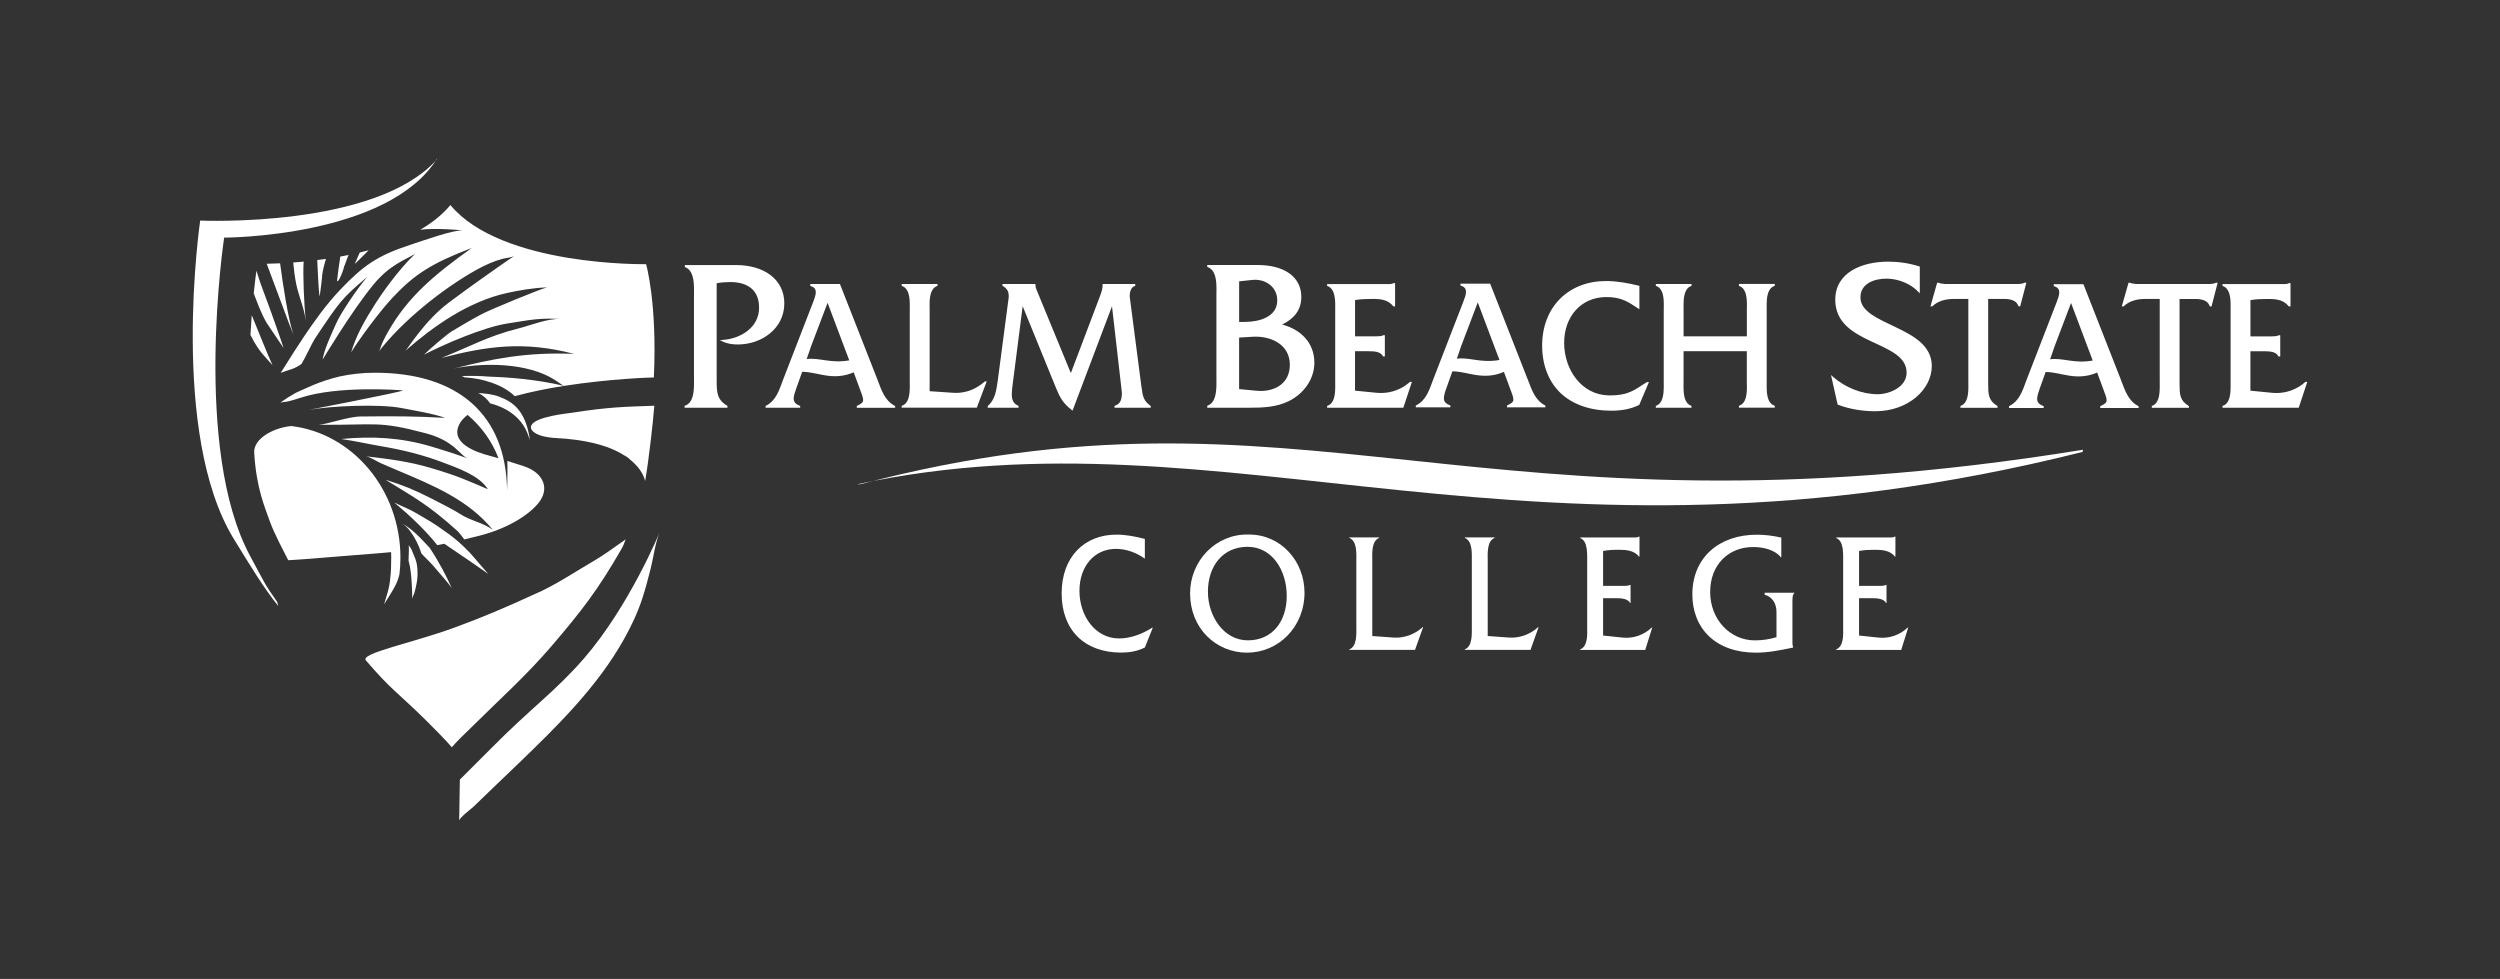 <?xml version="1.0" encoding="UTF-8"?>
<svg id="Layer_1" xmlns="http://www.w3.org/2000/svg" xmlns:xlink="http://www.w3.org/1999/xlink" version="1.1" viewBox="0 0 792 310.13">
  <rect x="0" y="0" width="792" height="310.13" fill="#333333" stroke="none"/>
  <!-- Generator: Adobe Illustrator 29.7.1, SVG Export Plug-In . SVG Version: 2.1.1 Build 8)  -->
  <defs>
    <style>
      .st0 {
        fill: none;
      }

      .st1 {
        fill: #fff;
      }

      .st2 {
        clip-path: url(#clippath);
      }
    </style>
    <clipPath id="clippath">
      <rect class="st0" x="61.06" y="50.13" width="669.88" height="209.88"/>
    </clipPath>
  </defs>
  <path class="st1" d="M362.69,176.97c-2.72-1.9-5.88-3.09-9.15-3.09-6.82,0-11.57,5.47-11.57,13.32s4.95,15.06,12.56,15.06c3.71,0,7.42-1.47,10.53-3.42h.15l-2.52,6.28c-2.32,1.19-4.89,1.62-7.47,1.62-11.67,0-18.89-7.15-18.89-18.74s7.22-18.63,17.36-18.63c3.02,0,6.08.6,9,1.36v6.23"/>
  <path class="st1" d="M413.27,187.7c0,11.05-8.36,19.06-18.2,19.06s-18.05-7.69-18.05-18.79c0-10.29,8.16-18.91,18.54-18.63,10.38-.05,17.7,8.61,17.7,18.36M382.67,187.48c0,7.58,4.89,15.38,12.66,15.38s12.31-6.01,12.31-14.08-4.6-15.55-12.41-15.55-12.56,6.07-12.56,14.24Z"/>
  <path class="st1" d="M441.46,201.99c3.36.22,6.77-1.03,9.24-3.31h.15l-2.57,7.2h-20.81v-.16c2.52-.98,2.22-4.99,2.22-7.42v-20.42c0-2.49.3-6.45-2.22-7.47v-.17h9.44v.17c-2.52,1.03-2.17,5.03-2.17,7.47v23.61l6.73.49"/>
  <path class="st1" d="M478.04,201.99c3.36.22,6.77-1.03,9.24-3.31h.15l-2.57,7.2h-20.81v-.16c2.51-.98,2.22-4.99,2.22-7.42v-20.42c0-2.49.29-6.45-2.22-7.47v-.17h9.44v.17c-2.53,1.03-2.18,5.03-2.18,7.47v23.61l6.72.49"/>
  <path class="st1" d="M507.86,201.34l6.28.66c3.26.32,6.67-.82,9.14-3.2h.15l-2.22,7.1h-20.62v-.16c2.52-.98,2.23-4.99,2.23-6.44v-20.42c0-3.48.29-7.43-2.23-8.45v-.17h16.32c.84,0,1.67.11,2.33-.26h.15v6.33h-.15c-1.54-1.95-4.06-2.16-6.33-2.16-1.74,0-3.47.06-5.05.38v11.06h6.38c.79,0,1.58,0,2.17-.32h.15v5.74h-.15c-.79-1.57-3.36-1.52-4.89-1.52h-3.66v11.85"/>
  <path class="st1" d="M564.33,176.54h-.15c-2.03-2.49-5.79-3.24-8.8-3.24-7.71,0-13.6,5.52-13.6,14.24s6.33,15.33,14.14,15.33c2.28,0,4.65-.32,6.87-1.02v-7.8c.07-2.88-1.42-5.06-3.75-5.63v-.65h9.4v.16c-.25.23-.61.48-.6,2.32v12.46c0,.81-.05,1.67.25,2.43-3.96.82-7.81,1.62-11.82,1.62-12.66,0-20.13-7.58-20.13-18.47,0-11.64,8.45-18.9,20.42-18.9,2.62,0,5.19.33,7.76.92v6.23"/>
  <path class="st1" d="M588.95,201.34l6.28.66c3.27.32,6.68-.82,9.15-3.2h.15l-2.23,7.1h-20.61v-.16c2.52-.98,2.22-4.99,2.22-6.44v-20.42c0-3.48.3-7.43-2.22-8.45v-.17h16.31c.84,0,1.68.11,2.32-.26h.15v6.33h-.15c-1.53-1.95-4.05-2.16-6.33-2.16-1.73,0-3.46.06-5.04.38v11.06h6.37c.8,0,1.58,0,2.18-.32h.15v5.74h-.15c-.79-1.57-3.36-1.52-4.89-1.52h-3.66v11.85"/>
  <path class="st1" d="M406.19,102.82c3.47-1.71,6.08-4.35,6.07-8.76,0-3.09-1.3-5.64-3.71-7.4s-5.9-2.71-10.27-2.71h-15.82v.62l.16.06c2.44.92,2.76,4.05,2.76,6.9,0,.78-.02,1.52-.02,2.19v25.62c0,.61.01,1.28.01,1.98,0,2.94-.29,6.23-2.75,7.17l-.16.07v.61h11.09c.74,0,1.48,0,2.23,0,4.25,0,8.63-.15,12.59-2.14,4.47-2.21,8.02-6.77,8.02-12.11,0-6.53-4.55-10.64-10.22-12.11M392.56,89.13l4.19-.45c.27-.03.55-.05.83-.05,3.57.01,7.05,2.33,7.05,6.53,0,2.69-1.45,4.35-3.46,5.4-2,1.04-4.57,1.42-6.68,1.42h-1.93v-12.85ZM399.42,123.86c-.46,0-.91-.03-1.37-.07l-5.5-.52v-16.33l4.37-.26c.3-.02.61-.03.91-.03,5.43.02,10.78,2.82,10.79,8.89,0,5.75-4.39,8.3-9.21,8.32ZM361.63,122.72l-3.75-28.87c0-1.32.41-2.89,1.59-3.22l.17-.05v-.61h-10.33v.3c0,1.18-.38,2.33-.84,3.56l-9.22,24.36-10.45-25.37c-.35-.83-.78-1.69-.78-2.55v-.3h-10.44v.57l.12.07c1.54.88,1.86,1.99,1.87,3.15,0,.71-.14,1.44-.23,2.08l-3.24,24.65c-.46,3.18-.8,5.99-3.11,8.08l-.08.07v.53h9.77v-.58l-.14-.06c-1.59-.75-1.99-1.91-2.01-3.64,0-1.01.16-2.19.33-3.52l3.12-24.37,10.46,25.66c1.36,3.3,2.2,4.97,5.08,7.22l.26.21,12.5-33.07,3.13,27.34c-.01,1.97-.32,3.55-2.16,4.15l-.17.06v.6h11.47v-.55l-.1-.07c-2.2-1.61-2.45-3.06-2.8-5.83ZM228.95,107.69l-.92.05.83.41c1.56.77,3.24.98,4.91.98,7.52-.01,14.7-5.04,14.7-13.02,0-3.88-1.67-6.94-4.42-9-2.75-2.06-6.56-3.14-10.88-3.14h-16.21v.62l.15.07c2.46.99,2.76,4.3,2.75,7.2,0,.69-.01,1.36-.01,1.95v25.62c0,.58.01,1.24.01,1.92,0,2.92-.29,6.27-2.81,7.16l-.16.05v.62h13.57v-.59l-.12-.08c-3.25-1.91-3.28-4.32-3.3-7.94v-30.85c1.43-.25,2.86-.37,4.35-.37,5.2.03,9.07,2.28,9.09,8.11.01,6.35-5.96,9.88-11.53,10.22ZM278,120.31l-11.9-30.33h-9.4v.6l.17.06c1.24.42,1.56,1.07,1.58,1.95,0,.93-.47,2.11-.88,3.2l-9.5,24.53c-1.25,3.37-2.21,6.58-5.4,8.22l-.13.07v.57h10.96v-.59l-.16-.06c-1.45-.58-1.88-1.22-1.9-2.25,0-.86.36-2.01.9-3.49l1.79-5c4.73-.06,9.61,3.06,16.32.16l1.79,4.84c.74,1.98,1.21,3.16,1.21,3.9,0,.76-.43,1.16-1.88,1.85l-.14.07v.58h12.15v-.57l-.13-.07c-3.14-1.64-4.15-4.85-5.46-8.23ZM255.56,113.76l1.35-3.96,5.27-13.88,5.22,13.88,1.65,4.36c-5.9,1.07-9.54-.96-13.49-.4ZM311.91,120.92c-2.6,2.26-5.6,3.55-9.05,3.55-.28,0-.56,0-.84-.03l-7.51-.51v-25.42c0-.58-.02-1.22-.02-1.9,0-2.47.28-5.21,2.37-5.99l.15-.06v-.59h-11.35v.59l.15.06c2.16.8,2.43,3.65,2.41,6.2,0,.59,0,1.17-.01,1.68v22.18c0,.5.01,1.07.01,1.66.01,2.53-.26,5.41-2.4,6.16l-.16.06v.59h23.79l3.14-8.32h-.62l-.07.06ZM629.87,94.7h4.87c1.88,0,4,.3,4.67,2.19l.06.16h.53l1.95-7.49h-.54l-.05.03c-.67.33-1.56.39-2.51.39h-22.62c-.76-.12-1.47-.12-2.08-.39l-.05-.02h-.41l-2.13,7.49h.59l.07-.07c1.7-1.64,4.19-2.28,6.59-2.28h4.76v25.99c0,.51.01,1.09.01,1.69,0,2.51-.25,5.34-2.36,6.15l-.16.06v.59h11.75v-.56l-.12-.07c-2.8-1.71-2.82-3.72-2.84-6.9v-26.94ZM701.99,89.59c-.67.33-1.55.39-2.51.39h-22.62c-.76-.12-1.48-.12-2.09-.39l-.05-.02h-.4l-2.14,7.49h.59l.07-.07c1.7-1.65,4.19-2.28,6.6-2.28h4.76v25.99c0,.51.01,1.09.01,1.69,0,2.51-.25,5.35-2.36,6.15l-.16.06v.59h11.75v-.56l-.12-.07c-2.8-1.71-2.82-3.72-2.84-6.9v-.36h0v-26.58h4.87c1.87,0,4,.3,4.66,2.19l.06.16h.54l1.94-7.49h-.54l-.05.03ZM446.6,121.04c-2.48,2.26-5.8,3.46-9.09,3.46-.41,0-.83-.02-1.24-.05l-7-.69v-12.49h4.31c1.73,0,3.76.09,4.5,1.52l.07.13h.57v-6.73h-.47l-.05.03c-.6.31-1.48.33-2.39.33h-6.53v-11.48c1.74-.32,3.64-.37,5.56-.37,2.61,0,4.83.23,6.52,2.27l.07.09h.53v-7.37h-.48l-.05.03c-.41.22-.92.28-1.51.28-.33,0-.69-.01-1.04-.01h-18.45v.59l.16.06c2.15.8,2.41,3.65,2.41,6.2,0,.6-.01,1.17-.01,1.69v22.18c0,.51.01,1.07.01,1.66,0,2.53-.26,5.41-2.41,6.16l-.16.06v.59h24.14l2.72-8.2h-.61l-.07.07ZM600.55,103.64c-5.69-2.7-11.2-5.02-11.16-9.43.01-2.26,1.11-3.7,2.71-4.64,1.6-.93,3.69-1.3,5.52-1.3,3.61,0,7.64,1.54,10.14,4.21l.43.45v-8.48l-.17-.05c-3.18-1.03-6.56-1.51-9.87-1.51-4.04,0-8.2.82-11.38,2.73-3.18,1.91-5.37,4.97-5.36,9.34,0,7.36,5.8,10.56,11.44,13.2,5.69,2.66,11.19,4.83,11.16,9.91,0,2.27-1.33,3.96-3.17,5.11-1.83,1.14-4.15,1.71-5.98,1.71-5.05,0-10.39-2.16-14.23-5.58l-.57-.51,2.1,9.37.12.05c3.78,1.44,7.82,2.05,11.85,2.06,10.35-.02,17.85-6.87,17.86-14.32,0-6.47-5.8-9.62-11.44-12.31ZM730.33,120.98l-.07.07c-2.48,2.26-5.8,3.46-9.09,3.46-.42,0-.83-.02-1.24-.06l-7-.68v-12.49h4.31c1.73,0,3.76.08,4.5,1.52l.07.13h.57v-6.73h-.48l-.05.03c-.6.31-1.48.33-2.39.33h-6.52v-11.48c1.74-.32,3.64-.37,5.56-.37,2.61,0,4.83.23,6.52,2.27l.07.08h.54v-7.37h-.49l-.05.03c-.41.22-.92.28-1.51.28-.33,0-.69-.01-1.05-.01h-18.44v.59l.16.06c2.15.8,2.42,3.65,2.41,6.2,0,.6-.01,1.17-.01,1.69v22.18c0,.51,0,1.07,0,1.66.01,2.53-.25,5.41-2.4,6.16l-.16.06v.59h24.14l2.72-8.2h-.61ZM521.72,121.07c-3.56,2.1-5.34,4.27-12.02,4.19-8.59-.1-14.16-8.08-14.18-16.63.02-8.43,5.4-14.4,13.12-14.52,5-.08,7.24,1.57,10.33,3.61l.39.25v-7.41l-.19-.05c-3.36-.83-6.91-1.48-10.41-1.48-5.89,0-10.95,2.04-14.53,5.62-3.59,3.59-5.68,8.72-5.68,14.86s2.1,11.51,5.91,15.08c3.81,3.56,9.32,5.52,16.07,5.52,2.99,0,5.98-.47,8.7-1.79l.08-.04,3.08-7.25h-.61l-.05.03ZM550.89,90.57l.16.06c2.09.78,2.37,3.47,2.37,5.96,0,.68-.02,1.33-.02,1.92v8.04h-20.04v-8.04c0-.52-.01-1.11-.01-1.71-.01-2.54.26-5.38,2.36-6.17l.16-.07v-.59h-11.3v.59l.16.06c2.09.78,2.37,3.47,2.36,5.94,0,.67-.02,1.32-.02,2.87v22.24c0-.47.01.11.01.7,0,2.51-.26,5.34-2.36,6.15l-.16.06v.59h11.3v-.59l-.16-.06c-2.11-.8-2.37-3.64-2.36-6.15,0-.59.01-1.17.01-1.69v-9.42h20.04v9.42c0,.57.03,1.22.03,1.89,0,2.46-.28,5.16-2.37,5.93l-.16.06v.59h11.36v-.59l-.16-.06c-2.16-.8-2.42-3.65-2.41-6.17,0-.58.01-1.15.01-.67v-22.24c0-1.49-.01-2.05-.01-2.64,0-2.52.25-5.37,2.41-6.17l.16-.06v-.59h-11.36v.59ZM483.98,120.19l-11.9-30.33h-9.4v.6l.17.05c1.24.42,1.56,1.07,1.58,1.95,0,.94-.46,2.11-.88,3.2l-9.5,24.53c-1.26,3.38-2.21,6.58-5.4,8.22l-.13.07v.57h10.96v-.59l-.16-.07c-1.45-.58-1.88-1.22-1.9-2.25,0-.86.36-2.01.91-3.49l1.78-5.01c4.73-.05,9.62,3.06,16.33.17l1.79,4.84c.75,1.98,1.22,3.16,1.21,3.9,0,.75-.43,1.16-1.88,1.85l-.14.07v.58h12.15v-.57l-.13-.07c-3.13-1.64-4.15-4.85-5.46-8.23ZM461.53,113.64l1.35-3.96,5.28-13.88,5.22,13.88,1.65,4.36c-5.9,1.07-9.54-.96-13.49-.4ZM671.93,120.37l-11.9-30.33h-9.4v.6l.17.05c1.24.42,1.56,1.07,1.58,1.95,0,.94-.47,2.11-.88,3.21l-9.5,24.53c-1.25,3.38-2.21,6.58-5.39,8.22l-.14.07v.58h10.96v-.59l-.16-.06c-1.45-.58-1.88-1.22-1.9-2.26,0-.86.36-2.01.9-3.49l1.78-5c4.73-.06,9.61,3.06,16.33.17l1.79,4.84c.74,1.98,1.22,3.17,1.21,3.9,0,.76-.43,1.16-1.88,1.85l-.14.07v.58h12.15v-.58l-.14-.06c-3.13-1.65-4.14-4.85-5.45-8.23ZM649.48,113.82l1.36-3.96,5.27-13.88,5.22,13.88,1.65,4.36c-5.9,1.07-9.54-.96-13.49-.4Z"/>
  <path class="st1" d="M659.91,142.48c-192.98,31.31-246.59-26.02-387.26,10.91l-1.17.04c118.06-25.33,212.22,33.87,388.25-10.25l.18-.71"/>
  <path class="st1" d="M116.78,79.28c-.93.25-1.86.49-2.8.71-.41.85-.75,1.74-1.15,2.61-.02.05-.4.8-.41.85-.21.57,2.86-2.74,4.36-4.17M88.76,83.66c-.01-.08-.02-.16-.03-.24-1.67.08-3.1.12-4.23.14,2.34,6.1,7.02,19.09,8.45,22.41-1.7-4.98-3.46-16.7-4.18-22.31ZM89.83,110.24c-.29-1.06-4.1-11.98-6-16.93-.99-2.57-1.81-4.93-2.6-7.54-.22,1.61-.53,4.06-.85,7.16,1.25,3.26,2.35,6.37,4.16,9.46.39.67,4.91,7.2,5.29,7.85ZM79.75,99.87c-.15,1.96-.29,4.06-.41,6.25.43.68.67,1.28,1.08,2.02,1.42,2.52,2.92,4.23,2.97,4.26l2.94,3.3c-1.49-3.18-5.14-12.39-6.58-15.84ZM96.84,101.49c-.49-4.98-.94-14.48-.64-18.61-1.15.11-2.25.2-3.31.28.22,2.31.5,4.61.96,6.88.72,3.56,2.63,7.91,2.98,11.44ZM109.07,84.2c-.18.89.9-2.43,1.35-3.42-.88.18-1.75.34-2.61.5-.26,1.36-.87,6.22-.98,7.17-.25,2.24,1.74-1.73,2.24-4.26ZM102.08,86.94c.44-2.57.87-3.78,1.18-4.92-.94.14-1.86.26-2.76.37.12,2.92.39,8.51.68,11.28.13,1.23,1.09-7.9.9-6.73ZM127.17,165.72c1.05.55,2.01,1.54,2.71,2.47,1.56,2.09,2.8,4.52,3.6,7.08.22.27.45.54.7.8,1.57,1.58,2.43,2.37,4.05,4.31.77.93,4.53,5.11,5.01,6.2-1.84-4.15-4.2-8.64-7.12-13.03-2.8-2.95-5.31-5.89-8.95-7.83ZM158.19,125.69c-2.46-.92-4.3-.96-6.57-1.19-.63-.16,1.78.59,3.65,3.26.03.04.05.07.07.11.04-.02.09-.04.13-.05,4.17,1.12,10.54,4.04,12.36,11.72-.14-.57-.12-.87-.09-1.03-1.48-8.78-5.54-11.31-9.56-12.81ZM166.05,147.72c-1.57-.5-3.43-1.11-5.31-1.69.04,2.04.03,4.37-.03,7.08-.01.75-.02,1.51-.07,2.25-.31-23.86-15.4-37.28-41.86-37.28-3.86,0-7.6.41-11.2,1.19-6.6,1.56-11.06,3.96-13.85,5.16-1.71.94-3.34,1.98-4.9,3.1.09-.01.18-.03.26-.04.43-.08.86-.15,1.29-.22,0,.03,0,.06-.01.09.03-.01.06-.04.08-.04,1.47-.25,3.56-.91,5-1.38,11.48-3.74,30.41-2.43,32.1-2.27,1.73.16-32.85,6.76-29.39,6.13,6.28-1.15,21.94-1.93,29.11-.52,4.19.83,9.85,1.69,13.75,3.1-8.89-.51-15.52-.57-26.52-.44-3.75-.09-10.74,2.44-13.49,2.63,18.4.15,18.61-1.35,33.88,2.69,9.21,2.44,10.79,7.05,13.3,7.98-3.81-1.41-7.71-2.64-11.61-3.8-9.59-2.84-18.59-3.3-28.49-2.37,4.33.62,8.58,1.6,12.88,2.33,6.55,1.11,13.02,2.7,19.23,5.06,4.53,1.72,11.67,4.13,14.37,8.53-7.1-3.02-9.36-4.15-18.09-6.74-6.95-2.07-13.28-2.84-20.72-3.72,1.49.17,3.43,1.56,4.81,2.17,1.84.82,3.68,1.6,5.53,2.38,10.93,4.62,22.35,9.28,30.02,18.79-3.1-2.37-7.19-2.91-10.41-5.08-1.56-1.05-6.09-3.36-9.22-4.96-5.28-2.7-9.15-4.24-14.36-5.85,9.3,5.73,13.65,7.98,22.88,16.32.34.3,1.11,1.28,2.08,2.58,1.49-.35,3.06-.73,4.71-1.15,10.45-2.65,17.17-7.76,19.42-11.26,2.99-4.65.05-9.06-5.16-10.72ZM154.94,144.33c-3.76-.96-13.11-3.99-9.09-10.51.54-.87,1.34-1.66,2.3-2.38,4.38,3.75,7.73,8.33,9.77,13.73-1.04-.31-2.06-.59-2.97-.83ZM146.28,119.16c.44.14.49.21.91.39,2.91.18,5.6.65,8.61,1.7,3.23,1.12,5.57,2.62,7.27,4.26,4.99-1.37,10.38-2.44,15.62-3.26,0,0-.01,0-.02-.01-9.08-2.17-18.86-2.79-24.18-2.95-1.42-.21-7.37-.28-8.21-.13ZM131.6,177.09c-.29-.79-.88-2.14-1.19-2.91-.21-.54-.88-1.25-.91-1.56.06.73.02,2.39-.01,3.28-.02.62-.04,1.15-.07,1.64.7,2.48.9,5.19,1.04,7.73.09,1.47.17,3.15.07,4.5.04-.48.57-1.36.71-1.83.17-.59.34-1.17.47-1.77.29-1.21.49-2.46.55-3.71.06-1.32-.03-2.65-.25-3.97-.11-.46-.24-.92-.41-1.4ZM92.21,134.98c-5.64.53-11.94,4.02-11.68,8.39.66,11.3,3.39,17.34,4.96,21.81,1.31,3.72,4.5,9.68,5.82,12.3.04.06,11.47-.78,18.94-1.44,4.89-.44,9.05-.66,13.65-1.12.02.49.04.97.04,1.46.02,2.1-.06,4.93-.32,6.95-.29,3.38-1.35,5.93-1.94,8.14,1.4-2.41,3.79-5.69,4.54-8.34.12-.42.22-.8.32-1.15.2-1.71.32-3.46.32-5.23,0-21.67-15.17-39.51-34.65-41.79ZM141.84,168.95c-4.78-3.52-6.19-4.11-9.61-6.18-2.66-1.59-4.49-2.15-7.31-3.59,5.41,4.58,9.97,8.93,13.62,13.53.73-.14,1.46-.29,2.22-.45,4.17,2.86,9.91,6.7,13.91,9.56-.54-.67-3.03-3.55-5.62-6.5-3.24-3.38-5.01-4.76-7.21-6.38ZM204.66,83.69s-45.75.8-61.95-18.7c0-.05-.04-.03-.05,0-2.6,3.13-5.93,5.72-9.7,7.89.08-.04.15-.07.22-.11,1.94-.24,5.59-.46,13.66.21-3.15-.26-13.22,3.4-17.01,4.63-10.51,3.43-14.97,6.78-21.91,14.03-4.77,5-8.52,10.44-11.43,14.7-1.21,1.78-5,7.61-7.57,11.79,1-.38,2.12-.75,3.19-1.1,1.98-.61,3.3-1.67,3.39-1.71.95-1.45,3.44-6.81,4.25-8.02,7.86-11.79,8.49-12.73,16.59-19.58-3.53,4.15-8.42,11.57-9.83,14.71-2.44,5.41-3.77,8.49-4.32,11.52,0,0,9.2-15.41,16.11-23.78,5.18-6.29,9.94-7.78,13.19-9.73-5.6,5.32-11.03,13.32-12.48,15.61-3.43,5.37-6.21,10.23-7.78,15.6,2.82-4.63,9.24-13.16,12.88-17.08,7.03-7.57,12.57-11.16,25.35-16.01-12.14,8.62-20.31,15.65-26.44,26.39-2.94,5.15-2.2,5.35-3.09,6.52,7.31-9.56,20.15-19.95,31.08-26.02,2.58-1.43,5.29-2.68,8.2-3.46,1.13-.3,2.84-.34,3.81-1-6.26,4.3-14.88,10.39-20.85,14.88-7.6,5.72-12.61,14.08-13.74,15.25,8.84-7.75,19.95-15.62,32.27-18.32,3.59-.78,8.26-1.64,12.74-1.75-.12,0-.27.05-.38.07-1.59.33-17.71,6.91-20.64,8.49-2.96,1.58-6.41,3.63-9.28,5.34-1.53.91-7.55,6.06-8.77,7.39,5.95-3.1,18.65-8.68,26.5-9.88,7.21-1.1,9.61-1.78,16.72-1.41-4.04-.21-9.49,2.02-13.31,2.99-9.92,2.52-14.7,5.47-24.42,9.35,14.35-3.74,26.11-5.44,42.02-1.27-14.99-.66-26.11,1.59-38.26,4.67,3.01-.76,15.96-2.77,26.92,1.06,4.85,1.7,7.19,4.05,8.15,4.39.01,0,.02,0,.03,0,14.64-2.29,28.15-2.7,28.42-2.66,1.09-23.75-2.46-35.89-2.46-35.89Z"/>
  <path class="st1" d="M170.84,187.55c-11.28,5.21-18.37,8.15-26.9,11.28-12.93,4.76-29.96,8.12-28.03,10.38,8.16,9.55,10.3,10.31,19.36,19.31,1.97,1.96,6,6,7.79,8.13l.08.08c1.78-2.13,4.04-4.17,6.01-6.13,9.06-8.99,17.54-16.52,25.71-26.07,9.23-10.81,14.61-17.67,22.1-30.76.84-1.48.56-1.32,1.28-2.92-3.66,2.53-6.79,4.91-10,6.77-5.51,3.21-11.63,7.29-17.4,9.95M168.33,134.73c-.72,1.45,1.2,3.71,7.98,4.05,8.53.44,16.21,2.12,21.41,5.46.73.36,1.34.79,1.9,1.36,2.45,1.98,4.13,4.27,4.77,6.77,1.17-6.8,2.49-18.56,2.9-23.83-8.99.32-14.23.35-26.38,2.26-.98.15-11.19,1.15-12.58,3.93Z"/>
  <path class="st1" d="M145.68,246.98l-.21,13.03c0-.92,3.84-3.78,4.57-4.48,1.63-1.59,3.27-3.16,4.91-4.74,3.05-2.92,6.11-5.83,9.14-8.77,12.4-11.94,25.09-24.36,33.57-39.5,2.35-4.18,4.39-8.51,5.87-13.07.99-3.05,1.8-6.16,2.59-9.27.94-3.71,1.4-7.99,2.85-11.53,0,0-9.56,23.3-23.95,39.92-8.99,10.38-16.92,15.84-29.37,28.45-3.48,3.52-9.97,9.97-9.97,9.97"/>
  <g class="st2">
    <path class="st1" d="M138.37,50.55c-19.49,21.82-74.95,19.33-74.95,19.33,0,0-9.85,67.51,10.7,100.93,4.99,8.12,9.4,15.43,14.05,21.2l-.36-1.32c-4.15-5.86-4.09-6.28-8.55-14.52-18.33-33.9-8.25-100.89-8.25-100.89,0,0,52.01-.02,67.53-25.16"/>
  </g>
</svg>